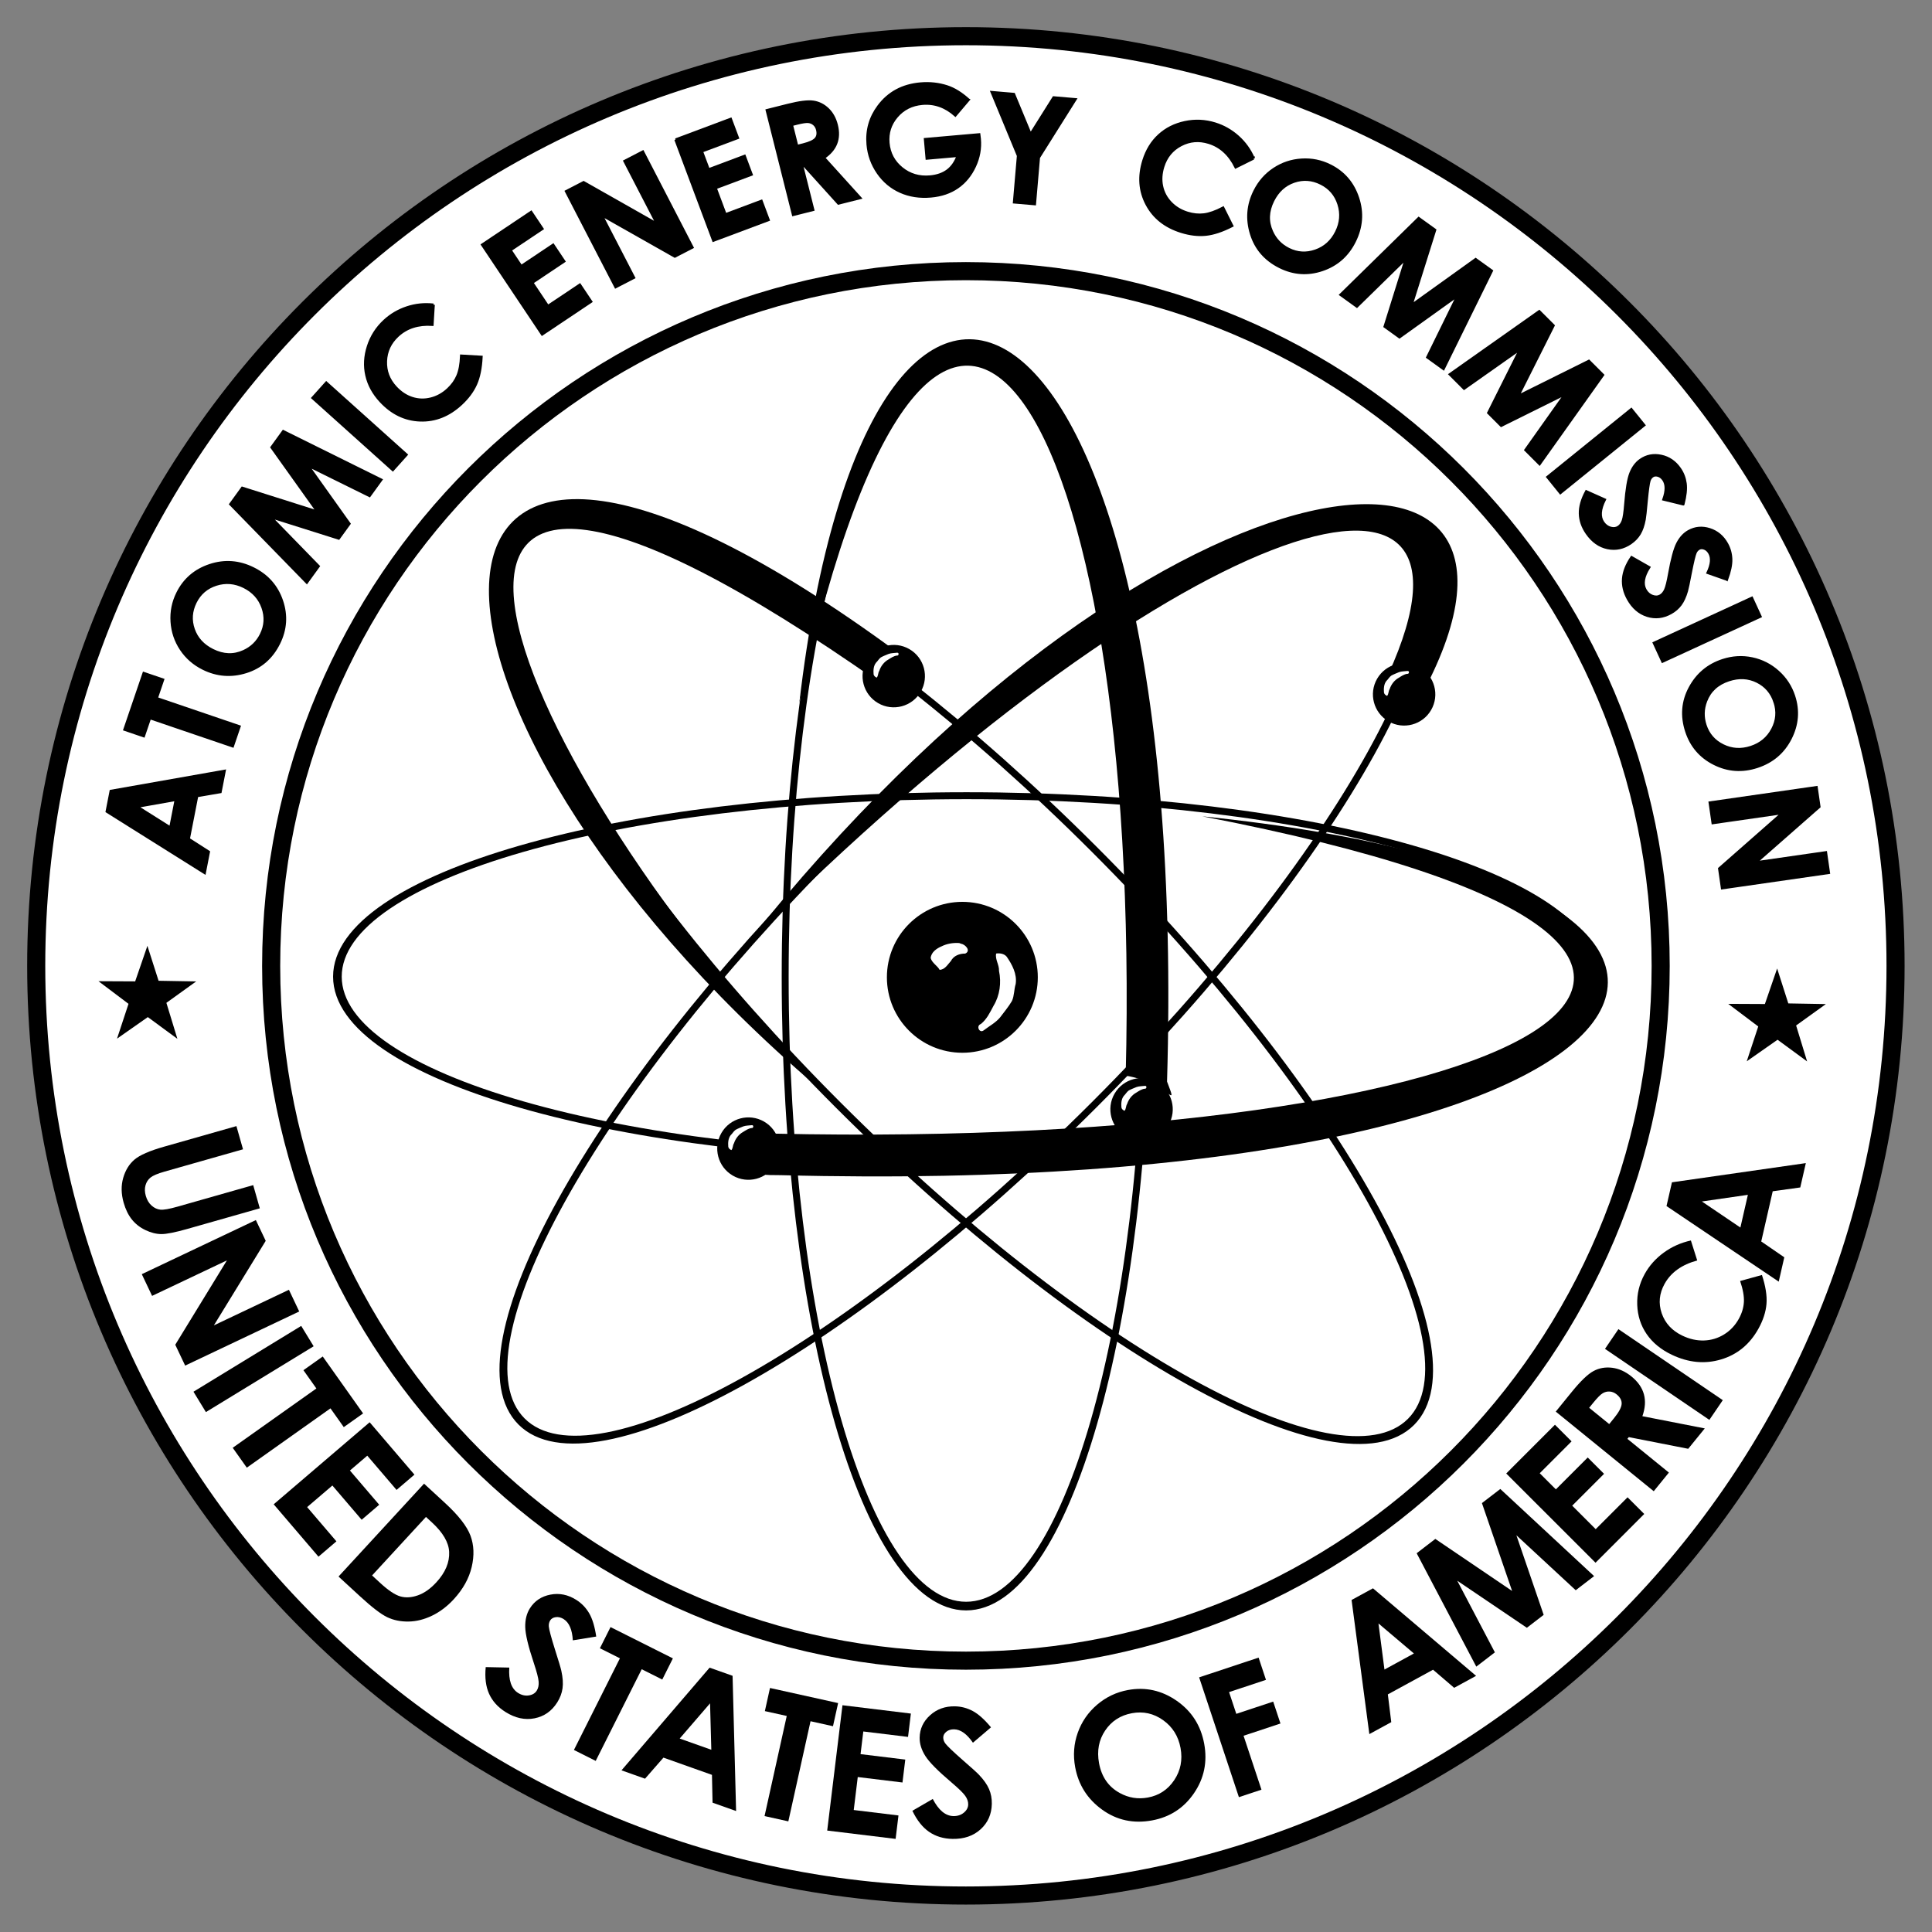 <?xml version="1.0" encoding="UTF-8" standalone="no"?>
<!-- Created with Inkscape (http://www.inkscape.org/) -->

<svg
   xmlns:dc="http://purl.org/dc/elements/1.1/"
   xmlns:cc="http://creativecommons.org/ns#"
   xmlns:rdf="http://www.w3.org/1999/02/22-rdf-syntax-ns#"
   xmlns:svg="http://www.w3.org/2000/svg"
   xmlns="http://www.w3.org/2000/svg"
   xmlns:sodipodi="http://sodipodi.sourceforge.net/DTD/sodipodi-0.dtd"
   xmlns:inkscape="http://www.inkscape.org/namespaces/inkscape"
   width="747.462"
   height="747.462"
   id="svg2"
   version="1.1"
   inkscape:version="0.47 r22583"
   sodipodi:docname="Logo - AEC-USA.svg">
  <rect width="100%" height="100%" fill="#808080" stroke="none"/>
  <defs
     id="defs4">
    <inkscape:perspective
       sodipodi:type="inkscape:persp3d"
       inkscape:vp_x="0 : 526.18109 : 1"
       inkscape:vp_y="0 : 1000 : 0"
       inkscape:vp_z="744.09448 : 526.18109 : 1"
       inkscape:persp3d-origin="372.04724 : 350.78739 : 1"
       id="perspective10" />
    <inkscape:perspective
       id="perspective2824"
       inkscape:persp3d-origin="0.5 : 0.33333333 : 1"
       inkscape:vp_z="1 : 0.5 : 1"
       inkscape:vp_y="0 : 1000 : 0"
       inkscape:vp_x="0 : 0.5 : 1"
       sodipodi:type="inkscape:persp3d" />
    <inkscape:perspective
       id="perspective3725"
       inkscape:persp3d-origin="0.5 : 0.33333333 : 1"
       inkscape:vp_z="1 : 0.5 : 1"
       inkscape:vp_y="0 : 1000 : 0"
       inkscape:vp_x="0 : 0.5 : 1"
       sodipodi:type="inkscape:persp3d" />
    <inkscape:perspective
       id="perspective3786"
       inkscape:persp3d-origin="0.5 : 0.33333333 : 1"
       inkscape:vp_z="1 : 0.5 : 1"
       inkscape:vp_y="0 : 1000 : 0"
       inkscape:vp_x="0 : 0.5 : 1"
       sodipodi:type="inkscape:persp3d" />
  </defs>
  <sodipodi:namedview
     id="base"
     pagecolor="#ffffff"
     bordercolor="#666666"
     borderopacity="1.0"
     inkscape:pageopacity="0.0"
     inkscape:pageshadow="2"
     inkscape:zoom="0.57095882"
     inkscape:cx="373.7309"
     inkscape:cy="373.7309"
     inkscape:document-units="px"
     inkscape:current-layer="layer1"
     showgrid="false"
     inkscape:window-width="1366"
     inkscape:window-height="749"
     inkscape:window-x="-4"
     inkscape:window-y="-4"
     inkscape:window-maximized="1"
     showguides="true"
     inkscape:guide-bbox="true" />
  <g
     inkscape:label="Ebene 1"
     inkscape:groupmode="layer"
     id="layer1"
     transform="translate(1.684,-152.45)">
    <g
       id="g4072"
       transform="translate(7.384,-13.881)">
      <g
         style="stroke-width:7;stroke-miterlimit:4;stroke-dasharray:none"
         id="g3692">
        <path
           transform="matrix(1.397,0,0,1.397,24.517,146.081)"
           d="m 500.912,281.982 c 0,142.192 -115.269,257.462 -257.462,257.462 -142.192,0 -257.462,-115.269 -257.462,-257.462 0,-142.192 115.27,-257.462 257.462,-257.462 142.192,0 257.462,115.269 257.462,257.462 z"
           sodipodi:ry="257.46164"
           sodipodi:rx="257.46164"
           sodipodi:cy="281.98181"
           sodipodi:cx="243.45013"
           id="path3690"
           style="fill:#ffffff;stroke:#000000;stroke-width:5.01;stroke-miterlimit:4;stroke-dasharray:none"
           sodipodi:type="arc" />
        <path
           sodipodi:type="arc"
           style="fill:#ffffff;stroke:#000000;stroke-width:6.704;stroke-miterlimit:4;stroke-dasharray:none"
           id="path3688"
           sodipodi:cx="243.45013"
           sodipodi:cy="281.98181"
           sodipodi:rx="257.46164"
           sodipodi:ry="257.46164"
           d="m 500.912,281.982 c 0,142.192 -115.269,257.462 -257.462,257.462 -142.192,0 -257.462,-115.269 -257.462,-257.462 0,-142.192 115.27,-257.462 257.462,-257.462 142.192,0 257.462,115.269 257.462,257.462 z"
           transform="matrix(1.044,0,0,1.044,110.469,245.636)" />
      </g>
      <g
         id="g3814">
        <g
           id="g3678"
           style="stroke:#000000;stroke-width:3;stroke-miterlimit:4;stroke-dasharray:none"
           transform="translate(2,-2)">
          <path
             sodipodi:type="arc"
             style="fill:none;stroke:#000000;stroke-width:2.792;stroke-miterlimit:4;stroke-dasharray:none"
             id="path3664"
             sodipodi:cx="-185.65262"
             sodipodi:cy="428.22702"
             sodipodi:rx="203.16702"
             sodipodi:ry="72.684753"
             d="m 17.514,428.227 c 0,40.143 -90.961,72.685 -203.167,72.685 -112.206,0 -203.167,-32.542 -203.167,-72.685 0,-40.143 90.961,-72.685 203.167,-72.685 112.206,0 203.167,32.542 203.167,72.685 z"
             transform="matrix(0.847,-0.847,0.681,0.681,228.425,97.339)" />
          <path
             transform="matrix(1.198,0,0,0.963,585.276,133.793)"
             d="m 17.514,428.227 c 0,40.143 -90.961,72.685 -203.167,72.685 -112.206,0 -203.167,-32.542 -203.167,-72.685 0,-40.143 90.961,-72.685 203.167,-72.685 112.206,0 203.167,32.542 203.167,72.685 z"
             sodipodi:ry="72.684753"
             sodipodi:rx="203.16702"
             sodipodi:cy="428.22702"
             sodipodi:cx="-185.65262"
             id="path3662"
             style="fill:none;stroke:#000000;stroke-width:2.792;stroke-miterlimit:4;stroke-dasharray:none"
             sodipodi:type="arc" />
          <path
             transform="matrix(0,-1.198,0.963,0,-49.683,323.894)"
             d="m 17.514,428.227 c 0,40.143 -90.961,72.685 -203.167,72.685 -112.206,0 -203.167,-32.542 -203.167,-72.685 0,-40.143 90.961,-72.685 203.167,-72.685 112.206,0 203.167,32.542 203.167,72.685 z"
             sodipodi:ry="72.684753"
             sodipodi:rx="203.16702"
             sodipodi:cy="428.22702"
             sodipodi:cx="-185.65262"
             id="path3666"
             style="fill:none;stroke:#000000;stroke-width:2.792;stroke-miterlimit:4;stroke-dasharray:none"
             sodipodi:type="arc" />
          <path
             sodipodi:type="arc"
             style="fill:none;stroke:#000000;stroke-width:2.792;stroke-miterlimit:4;stroke-dasharray:none"
             id="path3668"
             sodipodi:cx="-185.65262"
             sodipodi:cy="428.22702"
             sodipodi:rx="203.16702"
             sodipodi:ry="72.684753"
             d="m 17.514,428.227 c 0,40.143 -90.961,72.685 -203.167,72.685 -112.206,0 -203.167,-32.542 -203.167,-72.685 0,-40.143 90.961,-72.685 203.167,-72.685 112.206,0 203.167,32.542 203.167,72.685 z"
             transform="matrix(-0.847,-0.847,0.681,-0.681,-86.137,680.744)" />
        </g>
        <g
           id="g3808"
           style="fill:#000000">
          <path
             sodipodi:nodetypes="cccc"
             id="path3666-1"
             d="M 300.153,438.449 C 353.912,193.525 433.037,322.373 426.447,582.481 c 16.491,2.717 20.511,14.176 15.997,2.292 9.357,-316.47 -114.874,-380.6 -142.291,-146.325 z"
             style="font-size:medium;font-style:normal;font-variant:normal;font-weight:normal;font-stretch:normal;text-indent:0;text-align:start;text-decoration:none;line-height:normal;letter-spacing:normal;word-spacing:normal;text-transform:none;direction:ltr;block-progression:tb;writing-mode:lr-tb;text-anchor:start;color:#000000;fill:#000000;fill-opacity:1;stroke:none;stroke-width:13.962;marker:none;visibility:visible;display:inline;overflow:visible;enable-background:accumulate;font-family:Bitstream Vera Sans;-inkscape-font-specification:Bitstream Vera Sans" />
          <path
             style="font-size:medium;font-style:normal;font-variant:normal;font-weight:normal;font-stretch:normal;text-indent:0;text-align:start;text-decoration:none;line-height:normal;letter-spacing:normal;word-spacing:normal;text-transform:none;direction:ltr;block-progression:tb;writing-mode:lr-tb;text-anchor:start;color:#000000;fill:#000000;fill-opacity:1;stroke:none;stroke-width:13.962;marker:none;visibility:visible;display:inline;overflow:visible;enable-background:accumulate;font-family:Bitstream Vera Sans;-inkscape-font-specification:Bitstream Vera Sans"
             d="m 456.086,482.157 c 272.79,52.452 123.64,129.182 -166.062,122.752 -3.027,16.09 -11.088,16.016 3.089,16.078 352.476,9.129 423.902,-112.08 162.973,-138.83 z"
             id="path3776"
             sodipodi:nodetypes="cccc" />
          <path
             sodipodi:nodetypes="cccc"
             id="path3668-7"
             d="M 306.832,586.581 C 180.838,452.375 113.087,277.024 331.85,430.87 l 6.867,-11.738 c -208.43,-153.501 -203.454,20.577 -31.885,167.449 z"
             style="font-size:medium;font-style:normal;font-variant:normal;font-weight:normal;font-stretch:normal;text-indent:0;text-align:start;text-decoration:none;line-height:normal;letter-spacing:normal;word-spacing:normal;text-transform:none;direction:ltr;block-progression:tb;writing-mode:lr-tb;text-anchor:start;color:#000000;fill:#000000;fill-opacity:1;stroke:none;stroke-width:13.962;marker:none;visibility:visible;display:inline;overflow:visible;enable-background:accumulate;font-family:Bitstream Vera Sans;-inkscape-font-specification:Bitstream Vera Sans" />
          <path
             style="font-size:medium;font-style:normal;font-variant:normal;font-weight:normal;font-stretch:normal;text-indent:0;text-align:start;text-decoration:none;line-height:normal;letter-spacing:normal;word-spacing:normal;text-transform:none;direction:ltr;block-progression:tb;writing-mode:lr-tb;text-anchor:start;color:#000000;fill:#000000;fill-opacity:1;stroke:none;stroke-width:13.962;marker:none;visibility:visible;display:inline;overflow:visible;enable-background:accumulate;font-family:Bitstream Vera Sans;-inkscape-font-specification:Bitstream Vera Sans"
             d="M 279.46,531.896 C 443.44,367.37 575.005,324.139 527.997,427.307 l 13.49,6.867 C 603.913,316.819 435.089,335.806 279.46,531.896 z"
             id="path3805"
             sodipodi:nodetypes="cccc" />
        </g>
        <g
           id="g3696">
          <g
             id="g2854">
            <path
               sodipodi:type="arc"
               style="fill:#000000;fill-opacity:1;stroke:none"
               id="path2852"
               sodipodi:cx="338.59183"
               sodipodi:cy="454.05795"
               sodipodi:rx="18.821327"
               sodipodi:ry="18.821327"
               d="m 357.413,454.058 c 0,10.395 -8.427,18.821 -18.821,18.821 -10.395,0 -18.821,-8.427 -18.821,-18.821 0,-10.395 8.427,-18.821 18.821,-18.821 10.395,0 18.821,8.427 18.821,18.821 z"
               transform="matrix(1.551,0,0,1.551,-161.904,-159.806)" />
            <path
               style="fill:#ffffff;stroke:none;"
               d="m 362.016,531.175 c -2.344,-0.14 -4.708,0.231 -6.816,1.286 -1.913,0.807 -4.018,2.289 -4.203,4.527 0.474,1.87 2.733,3.081 3.45,4.553 2.055,-0.04 3.127,-2.072 4.37,-3.397 1.05,-2.074 3.363,-2.908 5.549,-2.885 2.326,-1.047 0.087,-3.544 -1.606,-3.812 -0.245,-0.099 -0.494,-0.188 -0.745,-0.271 z m 14.312,4.062 c -0.473,2.307 1.236,4.385 1.102,6.692 0.966,4.562 0.327,9.516 -2.111,13.528 -1.349,2.527 -2.605,5.222 -4.905,7.048 -1.999,0.68 -0.536,3.831 1.16,2.407 2.085,-1.596 4.494,-2.867 6.232,-4.903 1.584,-2.104 3.295,-4.142 4.638,-6.414 0.934,-2.081 0.786,-4.435 1.446,-6.594 0.57,-3.835 -1.372,-7.478 -3.474,-10.535 -0.983,-1.181 -2.643,-1.435 -4.088,-1.23 z"
               id="path2842" />
          </g>
          <g
             transform="matrix(-0.358,-0.207,0.207,-0.358,449.93,865.596)"
             id="g3634">
            <path
               transform="matrix(1.551,0,0,1.551,-161.904,-159.806)"
               d="m 357.413,454.058 c 0,10.395 -8.427,18.821 -18.821,18.821 -10.395,0 -18.821,-8.427 -18.821,-18.821 0,-10.395 8.427,-18.821 18.821,-18.821 10.395,0 18.821,8.427 18.821,18.821 z"
               sodipodi:ry="18.821327"
               sodipodi:rx="18.821327"
               sodipodi:cy="454.05795"
               sodipodi:cx="338.59183"
               id="path3636"
               style="fill:#000000;fill-opacity:1;stroke:none"
               sodipodi:type="arc" />
            <path
               id="path3638"
               d="m 376.328,535.238 c -0.473,2.307 1.236,4.385 1.102,6.692 0.966,4.562 0.327,9.516 -2.111,13.528 -1.349,2.527 -2.605,5.222 -4.905,7.048 -1.999,0.68 -0.536,3.831 1.16,2.407 2.085,-1.596 4.494,-2.867 6.232,-4.903 1.584,-2.104 3.295,-4.142 4.638,-6.414 0.934,-2.081 0.786,-4.435 1.446,-6.594 0.57,-3.835 -1.372,-7.478 -3.474,-10.535 -0.983,-1.181 -2.643,-1.435 -4.088,-1.23 z"
               style="fill:#ffffff;stroke:none;" />
          </g>
          <g
             id="g3644"
             transform="matrix(-0.358,-0.207,0.207,-0.358,297.831,880.806)">
            <path
               sodipodi:type="arc"
               style="fill:#000000;fill-opacity:1;stroke:none"
               id="path3646"
               sodipodi:cx="338.59183"
               sodipodi:cy="454.05795"
               sodipodi:rx="18.821327"
               sodipodi:ry="18.821327"
               d="m 357.413,454.058 c 0,10.395 -8.427,18.821 -18.821,18.821 -10.395,0 -18.821,-8.427 -18.821,-18.821 0,-10.395 8.427,-18.821 18.821,-18.821 10.395,0 18.821,8.427 18.821,18.821 z"
               transform="matrix(1.551,0,0,1.551,-161.904,-159.806)" />
            <path
               style="fill:#ffffff;stroke:none;"
               d="m 376.328,535.238 c -0.473,2.307 1.236,4.385 1.102,6.692 0.966,4.562 0.327,9.516 -2.111,13.528 -1.349,2.527 -2.605,5.222 -4.905,7.048 -1.999,0.68 -0.536,3.831 1.16,2.407 2.085,-1.596 4.494,-2.867 6.232,-4.903 1.584,-2.104 3.295,-4.142 4.638,-6.414 0.934,-2.081 0.786,-4.435 1.446,-6.594 0.57,-3.835 -1.372,-7.478 -3.474,-10.535 -0.983,-1.181 -2.643,-1.435 -4.088,-1.23 z"
               id="path3648" />
          </g>
          <g
             id="g3650"
             transform="matrix(-0.358,-0.207,0.207,-0.358,551.511,705.077)">
            <path
               sodipodi:type="arc"
               style="fill:#000000;fill-opacity:1;stroke:none"
               id="path3652"
               sodipodi:cx="338.59183"
               sodipodi:cy="454.05795"
               sodipodi:rx="18.821327"
               sodipodi:ry="18.821327"
               d="m 357.413,454.058 c 0,10.395 -8.427,18.821 -18.821,18.821 -10.395,0 -18.821,-8.427 -18.821,-18.821 0,-10.395 8.427,-18.821 18.821,-18.821 10.395,0 18.821,8.427 18.821,18.821 z"
               transform="matrix(1.551,0,0,1.551,-161.904,-159.806)" />
            <path
               style="fill:#ffffff;stroke:none;"
               d="m 376.328,535.238 c -0.473,2.307 1.236,4.385 1.102,6.692 0.966,4.562 0.327,9.516 -2.111,13.528 -1.349,2.527 -2.605,5.222 -4.905,7.048 -1.999,0.68 -0.536,3.831 1.16,2.407 2.085,-1.596 4.494,-2.867 6.232,-4.903 1.584,-2.104 3.295,-4.142 4.638,-6.414 0.934,-2.081 0.786,-4.435 1.446,-6.594 0.57,-3.835 -1.372,-7.478 -3.474,-10.535 -0.983,-1.181 -2.643,-1.435 -4.088,-1.23 z"
               id="path3654" />
          </g>
          <g
             transform="matrix(-0.358,-0.207,0.207,-0.358,354.053,698.015)"
             id="g3656">
            <path
               transform="matrix(1.551,0,0,1.551,-161.904,-159.806)"
               d="m 357.413,454.058 c 0,10.395 -8.427,18.821 -18.821,18.821 -10.395,0 -18.821,-8.427 -18.821,-18.821 0,-10.395 8.427,-18.821 18.821,-18.821 10.395,0 18.821,8.427 18.821,18.821 z"
               sodipodi:ry="18.821327"
               sodipodi:rx="18.821327"
               sodipodi:cy="454.05795"
               sodipodi:cx="338.59183"
               id="path3658"
               style="fill:#000000;fill-opacity:1;stroke:none"
               sodipodi:type="arc" />
            <path
               id="path3660"
               d="m 376.328,535.238 c -0.473,2.307 1.236,4.385 1.102,6.692 0.966,4.562 0.327,9.516 -2.111,13.528 -1.349,2.527 -2.605,5.222 -4.905,7.048 -1.999,0.68 -0.536,3.831 1.16,2.407 2.085,-1.596 4.494,-2.867 6.232,-4.903 1.584,-2.104 3.295,-4.142 4.638,-6.414 0.934,-2.081 0.786,-4.435 1.446,-6.594 0.57,-3.835 -1.372,-7.478 -3.474,-10.535 -0.983,-1.181 -2.643,-1.435 -4.088,-1.23 z"
               style="fill:#ffffff;stroke:none;" />
          </g>
        </g>
      </g>
      <g
         style="fill:#000000"
         id="g4025">
        <path
           id="path3887"
           style="font-size:58px;font-style:normal;font-variant:normal;font-weight:bold;font-stretch:normal;text-align:center;text-anchor:middle;fill:#000000;fill-opacity:1;stroke:#000000;font-family:Century Gothic;-inkscape-font-specification:Century Gothic Bold"
           d="m 32.279,480.276 1.539,-7.894 43.956,-7.762 -1.577,8.089 -9.046,1.555 -3.251,16.678 7.772,4.978 -1.577,8.089 z m 11.621,-1.889 12.975,8.185 2.119,-10.869 z" />
        <path
           id="path3889"
           style="font-size:58px;font-style:normal;font-variant:normal;font-weight:bold;font-stretch:normal;text-align:center;text-anchor:middle;fill:#000000;fill-opacity:1;stroke:#000000;font-family:Century Gothic;-inkscape-font-specification:Century Gothic Bold"
           d="m 39.133,448.577 7.425,-21.794 7.399,2.521 -2.448,7.184 32.035,10.914 -2.594,7.613 -32.035,-10.914 -2.384,6.997 z" />
        <path
           id="path3891"
           style="font-size:58px;font-style:normal;font-variant:normal;font-weight:bold;font-stretch:normal;text-align:center;text-anchor:middle;fill:#000000;fill-opacity:1;stroke:#000000;font-family:Century Gothic;-inkscape-font-specification:Century Gothic Bold"
           d="m 59.621,395.802 c 2.62,-5.276 6.784,-8.863 12.491,-10.761 5.707,-1.898 11.308,-1.483 16.804,1.247 5.445,2.704 9.123,6.865 11.033,12.484 1.911,5.618 1.539,11.099 -1.115,16.443 -2.78,5.597 -7.025,9.286 -12.737,11.066 -5.711,1.78 -11.23,1.347 -16.557,-1.298 -3.568,-1.772 -6.42,-4.264 -8.556,-7.475 -2.136,-3.211 -3.33,-6.761 -3.581,-10.648 -0.251,-3.888 0.488,-7.573 2.218,-11.056 z m 6.912,3.528 c -1.713,3.45 -1.953,6.946 -0.719,10.489 1.234,3.543 3.702,6.234 7.406,8.073 4.126,2.049 8.124,2.19 11.995,0.424 3.019,-1.367 5.268,-3.539 6.746,-6.515 1.671,-3.365 1.877,-6.836 0.618,-10.413 -1.259,-3.577 -3.673,-6.251 -7.241,-8.023 -3.551,-1.764 -7.149,-2.064 -10.793,-0.902 -3.644,1.162 -6.315,3.451 -8.011,6.867 z" />
        <path
           id="path3893"
           style="font-size:58px;font-style:normal;font-variant:normal;font-weight:bold;font-stretch:normal;text-align:center;text-anchor:middle;fill:#000000;fill-opacity:1;stroke:#000000;font-family:Century Gothic;-inkscape-font-specification:Century Gothic Bold"
           d="m 80.107,361.398 4.552,-6.285 29.181,9.246 -17.802,-24.957 4.485,-6.193 37.859,18.748 -4.485,6.193 -23.933,-11.809 16.108,22.612 -4.103,5.665 -26.441,-8.345 18.633,19.125 -4.535,6.262 z" />
        <path
           id="path3895"
           style="font-size:58px;font-style:normal;font-variant:normal;font-weight:bold;font-stretch:normal;text-align:center;text-anchor:middle;fill:#000000;fill-opacity:1;stroke:#000000;font-family:Century Gothic;-inkscape-font-specification:Century Gothic Bold"
           d="m 111.902,320.283 5.26,-5.859 30.999,27.83 -5.26,5.859 z" />
        <path
           id="path3897"
           style="font-size:58px;font-style:normal;font-variant:normal;font-weight:bold;font-stretch:normal;text-align:center;text-anchor:middle;fill:#000000;fill-opacity:1;stroke:#000000;font-family:Century Gothic;-inkscape-font-specification:Century Gothic Bold"
           d="m 158.652,284.261 -0.463,7.658 c -5.478,-0.349 -9.946,1.083 -13.404,4.295 -2.919,2.711 -4.452,5.991 -4.601,9.84 -0.148,3.849 1.133,7.232 3.844,10.151 1.889,2.033 4.008,3.427 6.359,4.182 2.35,0.755 4.752,0.83 7.206,0.225 2.454,-0.604 4.67,-1.825 6.648,-3.663 1.688,-1.568 2.938,-3.315 3.75,-5.242 0.812,-1.927 1.285,-4.498 1.416,-7.713 l 7.759,0.446 c -0.212,4.294 -0.925,7.798 -2.141,10.512 -1.216,2.714 -3.11,5.266 -5.683,7.656 -4.745,4.407 -10.026,6.511 -15.843,6.31 -5.817,-0.201 -10.91,-2.653 -15.279,-7.356 -2.827,-3.043 -4.651,-6.387 -5.472,-10.031 -0.821,-3.644 -0.617,-7.377 0.613,-11.199 1.23,-3.822 3.325,-7.108 6.285,-9.858 2.518,-2.339 5.437,-4.058 8.757,-5.158 3.32,-1.1 6.737,-1.452 10.249,-1.055 z" />
        <path
           id="path3899"
           style="font-size:58px;font-style:normal;font-variant:normal;font-weight:bold;font-stretch:normal;text-align:center;text-anchor:middle;fill:#000000;fill-opacity:1;stroke:#000000;font-family:Century Gothic;-inkscape-font-specification:Century Gothic Bold"
           d="m 177.52,261.027 18.902,-12.645 4.315,6.45 -12.358,8.267 4.189,6.261 12.358,-8.267 4.236,6.332 -12.358,8.267 6.094,9.11 12.358,-8.267 4.33,6.473 -18.902,12.645 z" />
        <path
           id="path3901"
           style="font-size:58px;font-style:normal;font-variant:normal;font-weight:bold;font-stretch:normal;text-align:center;text-anchor:middle;fill:#000000;fill-opacity:1;stroke:#000000;font-family:Century Gothic;-inkscape-font-specification:Century Gothic Bold"
           d="m 209.978,240.367 6.741,-3.487 28.468,16.139 -12.595,-24.349 7.043,-3.643 19.14,37.002 -6.767,3.5 -28.403,-16.077 12.556,24.274 -7.043,3.643 -19.14,-37.002 z"
           sodipodi:nodetypes="ccccccccccc" />
        <path
           id="path3903"
           style="font-size:58px;font-style:normal;font-variant:normal;font-weight:bold;font-stretch:normal;text-align:center;text-anchor:middle;fill:#000000;fill-opacity:1;stroke:#000000;font-family:Century Gothic;-inkscape-font-specification:Century Gothic Bold"
           d="m 252.324,220.365 21.296,-7.978 2.722,7.267 -13.923,5.216 2.643,7.054 13.923,-5.216 2.673,7.134 -13.923,5.216 3.845,10.263 13.923,-5.216 2.732,7.293 -21.296,7.978 -14.616,-39.011 z"
           sodipodi:nodetypes="ccccccccccccc" />
        <path
           id="path3905"
           style="font-size:58px;font-style:normal;font-variant:normal;font-weight:bold;font-stretch:normal;text-align:center;text-anchor:middle;fill:#000000;fill-opacity:1;stroke:#000000;font-family:Century Gothic;-inkscape-font-specification:Century Gothic Bold"
           d="m 287.644,209.015 8.157,-2.051 c 4.468,-1.123 7.749,-1.525 9.845,-1.205 2.095,0.32 3.952,1.26 5.571,2.819 1.619,1.559 2.746,3.602 3.381,6.129 0.668,2.655 0.59,5.035 -0.234,7.14 -0.824,2.105 -2.402,3.938 -4.735,5.498 l 14.075,15.559 -8.404,2.113 -13.394,-14.825 -0.714,0.18 4.303,17.111 -7.69,1.934 z m 11.661,13.859 2.417,-0.608 c 2.454,-0.617 4.062,-1.362 4.826,-2.236 0.763,-0.873 0.959,-2.052 0.586,-3.535 -0.221,-0.879 -0.642,-1.586 -1.263,-2.121 -0.621,-0.535 -1.352,-0.848 -2.192,-0.938 -0.84,-0.09 -2.286,0.122 -4.337,0.638 l -2.115,0.532 z" />
        <path
           id="path3907"
           style="font-size:58px;font-style:normal;font-variant:normal;font-weight:bold;font-stretch:normal;text-align:center;text-anchor:middle;fill:#000000;fill-opacity:1;stroke:#000000;font-family:Century Gothic;-inkscape-font-specification:Century Gothic Bold"
           d="m 365.626,204.944 -5.074,5.99 c -3.845,-3.415 -8.108,-4.916 -12.791,-4.504 -4.081,0.359 -7.38,2.014 -9.898,4.964 -2.517,2.951 -3.605,6.363 -3.265,10.237 0.352,4.006 2.08,7.275 5.184,9.807 3.104,2.532 6.752,3.614 10.946,3.245 2.727,-0.24 4.976,-1.016 6.746,-2.328 1.77,-1.312 3.122,-3.241 4.054,-5.787 l -12.018,1.057 -0.652,-7.42 20.876,-1.836 0.21,1.744 c 0.319,3.63 -0.319,7.154 -1.913,10.573 -1.595,3.419 -3.812,6.116 -6.652,8.09 -2.84,1.974 -6.272,3.139 -10.297,3.493 -4.307,0.379 -8.231,-0.219 -11.771,-1.794 -3.541,-1.574 -6.446,-4.006 -8.715,-7.293 -2.27,-3.288 -3.581,-6.935 -3.933,-10.941 -0.483,-5.492 0.912,-10.429 4.184,-14.81 3.882,-5.212 9.274,-8.122 16.176,-8.729 3.611,-0.318 7.046,0.053 10.304,1.112 2.751,0.895 5.517,2.604 8.297,5.127 z" />
        <path
           id="path3909"
           style="font-size:58px;font-style:normal;font-variant:normal;font-weight:bold;font-stretch:normal;text-align:center;text-anchor:middle;fill:#000000;fill-opacity:1;stroke:#000000;font-family:Century Gothic;-inkscape-font-specification:Century Gothic Bold"
           d="m 374.673,202.021 8.493,0.728 6.455,15.561 8.951,-14.241 8.38,0.718 -14.149,22.494 -1.54,17.974 -7.957,-0.682 1.54,-17.974 z" />
        <path
           id="path3911"
           style="font-size:58px;font-style:normal;font-variant:normal;font-weight:bold;font-stretch:normal;text-align:center;text-anchor:middle;fill:#000000;fill-opacity:1;stroke:#000000;font-family:Century Gothic;-inkscape-font-specification:Century Gothic Bold"
           d="m 475.89,227.589 -6.872,3.411 c -2.425,-4.924 -5.891,-8.087 -10.398,-9.487 -3.804,-1.182 -7.413,-0.879 -10.824,0.908 -3.412,1.787 -5.709,4.583 -6.89,8.388 -0.823,2.651 -0.977,5.183 -0.461,7.597 0.516,2.414 1.646,4.534 3.392,6.362 1.746,1.827 3.908,3.141 6.486,3.942 2.2,0.683 4.338,0.897 6.413,0.643 2.076,-0.255 4.541,-1.125 7.394,-2.611 l 3.476,6.951 c -3.829,1.954 -7.224,3.08 -10.182,3.376 -2.959,0.297 -6.115,-0.075 -9.469,-1.117 -6.185,-1.921 -10.638,-5.454 -13.359,-10.599 -2.722,-5.145 -3.131,-10.783 -1.227,-16.913 1.232,-3.967 3.224,-7.213 5.975,-9.739 2.752,-2.526 6.091,-4.207 10.018,-5.044 3.927,-0.836 7.82,-0.655 11.678,0.543 3.282,1.019 6.226,2.695 8.833,5.027 2.607,2.332 4.613,5.12 6.017,8.363 z" />
        <path
           id="path3913"
           style="font-size:58px;font-style:normal;font-variant:normal;font-weight:bold;font-stretch:normal;text-align:center;text-anchor:middle;fill:#000000;fill-opacity:1;stroke:#000000;font-family:Century Gothic;-inkscape-font-specification:Century Gothic Bold"
           d="m 505.539,230.403 c 5.271,2.63 8.851,6.8 10.739,12.51 1.888,5.71 1.462,11.311 -1.277,16.802 -2.714,5.44 -6.882,9.11 -12.503,11.011 -5.622,1.901 -11.102,1.519 -16.441,-1.144 -5.592,-2.79 -9.273,-7.042 -11.043,-12.757 -1.77,-5.715 -1.327,-11.233 1.328,-16.555 1.778,-3.565 4.275,-6.412 7.49,-8.543 3.215,-2.131 6.767,-3.318 10.655,-3.562 3.888,-0.244 7.572,0.502 11.052,2.238 z m -3.54,6.906 c -3.447,-1.719 -6.942,-1.965 -10.487,-0.738 -3.545,1.228 -6.241,3.691 -8.086,7.391 -2.057,4.122 -2.205,8.12 -0.445,11.994 1.362,3.022 3.53,5.274 6.503,6.757 3.362,1.677 6.832,1.889 10.411,0.637 3.579,-1.253 6.258,-3.662 8.036,-7.226 1.77,-3.548 2.077,-7.145 0.921,-10.792 -1.156,-3.647 -3.44,-6.321 -6.853,-8.024 z" />
        <path
           id="path3915"
           style="font-size:58px;font-style:normal;font-variant:normal;font-weight:bold;font-stretch:normal;text-align:center;text-anchor:middle;fill:#000000;fill-opacity:1;stroke:#000000;font-family:Century Gothic;-inkscape-font-specification:Century Gothic Bold"
           d="m 539.803,250.771 6.296,4.536 -9.172,29.204 24.912,-17.864 6.204,4.47 -18.653,37.906 -6.204,-4.47 11.749,-23.962 -22.571,16.165 -5.676,-4.089 8.279,-26.462 -19.079,18.681 -6.273,-4.519 z" />
        <path
           id="path3917"
           style="font-size:58px;font-style:normal;font-variant:normal;font-weight:bold;font-stretch:normal;text-align:center;text-anchor:middle;fill:#000000;fill-opacity:1;stroke:#000000;font-family:Century Gothic;-inkscape-font-specification:Century Gothic Bold"
           d="m 586.439,286.799 5.487,5.487 -13.735,27.356 27.454,-13.639 5.407,5.406 -24.489,34.426 -5.407,-5.406 15.438,-21.769 -24.871,12.338 -4.947,-4.946 12.414,-24.793 -21.827,15.381 -5.467,-5.467 z" />
        <path
           id="path3919"
           style="font-size:58px;font-style:normal;font-variant:normal;font-weight:bold;font-stretch:normal;text-align:center;text-anchor:middle;fill:#000000;fill-opacity:1;stroke:#000000;font-family:Century Gothic;-inkscape-font-specification:Century Gothic Bold"
           d="m 622.054,324.695 4.95,6.122 -32.394,26.194 -4.95,-6.122 z" />
        <path
           id="path3921"
           style="font-size:58px;font-style:normal;font-variant:normal;font-weight:bold;font-stretch:normal;text-align:center;text-anchor:middle;fill:#000000;fill-opacity:1;stroke:#000000;font-family:Century Gothic;-inkscape-font-specification:Century Gothic Bold"
           d="m 642.158,361.391 -7.601,-1.859 c 1.183,-3.327 1.167,-5.867 -0.05,-7.619 -0.592,-0.853 -1.306,-1.392 -2.14,-1.617 -0.834,-0.225 -1.539,-0.138 -2.112,0.26 -0.574,0.398 -0.982,0.969 -1.224,1.712 -0.316,1.001 -0.678,3.608 -1.085,7.822 -0.355,3.924 -0.621,6.339 -0.797,7.243 -0.418,2.244 -1.045,4.064 -1.88,5.46 -0.835,1.396 -1.974,2.595 -3.416,3.596 -2.807,1.949 -5.798,2.59 -8.974,1.922 -3.176,-0.668 -5.846,-2.56 -8.011,-5.677 -1.691,-2.435 -2.566,-4.97 -2.627,-7.606 -0.06,-2.636 0.742,-5.486 2.407,-8.55 l 7.099,3.173 c -1.883,3.744 -2.081,6.686 -0.595,8.826 0.775,1.117 1.753,1.829 2.932,2.136 1.179,0.308 2.195,0.165 3.048,-0.427 0.775,-0.538 1.352,-1.364 1.728,-2.476 0.377,-1.112 0.686,-3.2 0.926,-6.263 0.455,-5.833 1.131,-9.865 2.029,-12.098 0.898,-2.232 2.169,-3.919 3.812,-5.061 2.373,-1.648 5.035,-2.158 7.988,-1.53 2.953,0.627 5.35,2.267 7.191,4.919 1.185,1.706 1.917,3.605 2.198,5.697 0.281,2.092 -10e-4,4.765 -0.846,8.017 z" />
        <path
           id="path3923"
           style="font-size:58px;font-style:normal;font-variant:normal;font-weight:bold;font-stretch:normal;text-align:center;text-anchor:middle;fill:#000000;fill-opacity:1;stroke:#000000;font-family:Century Gothic;-inkscape-font-specification:Century Gothic Bold"
           d="m 659.029,390.516 -7.383,-2.592 c 1.503,-3.196 1.734,-5.725 0.694,-7.588 -0.506,-0.907 -1.164,-1.513 -1.972,-1.818 -0.808,-0.305 -1.518,-0.288 -2.128,0.053 -0.61,0.341 -1.072,0.869 -1.386,1.585 -0.412,0.965 -1.027,3.525 -1.843,7.678 -0.736,3.871 -1.237,6.248 -1.501,7.13 -0.635,2.193 -1.437,3.943 -2.404,5.251 -0.967,1.308 -2.218,2.389 -3.751,3.245 -2.984,1.666 -6.024,2.011 -9.119,1.037 -3.096,-0.975 -5.568,-3.119 -7.418,-6.432 -1.445,-2.588 -2.069,-5.197 -1.872,-7.826 0.197,-2.629 1.274,-5.387 3.23,-8.274 l 6.756,3.851 c -2.239,3.542 -2.724,6.451 -1.453,8.726 0.663,1.187 1.566,1.991 2.709,2.412 1.143,0.421 2.168,0.379 3.075,-0.127 0.824,-0.46 1.478,-1.225 1.962,-2.295 0.484,-1.07 0.995,-3.118 1.533,-6.143 1.022,-5.76 2.089,-9.707 3.201,-11.842 1.111,-2.134 2.541,-3.689 4.288,-4.665 2.522,-1.408 5.222,-1.656 8.099,-0.743 2.877,0.913 5.103,2.779 6.677,5.598 1.012,1.813 1.556,3.775 1.631,5.885 0.075,2.11 -0.467,4.742 -1.624,7.897 z" />
        <path
           id="path3925"
           style="font-size:58px;font-style:normal;font-variant:normal;font-weight:bold;font-stretch:normal;text-align:center;text-anchor:middle;fill:#000000;fill-opacity:1;stroke:#000000;font-family:Century Gothic;-inkscape-font-specification:Century Gothic Bold"
           d="m 668.694,397.679 3.291,7.152 -37.846,17.412 -3.291,-7.152 z" />
        <path
           id="path3927"
           style="font-size:58px;font-style:normal;font-variant:normal;font-weight:bold;font-stretch:normal;text-align:center;text-anchor:middle;fill:#000000;fill-opacity:1;stroke:#000000;font-family:Century Gothic;-inkscape-font-specification:Century Gothic Bold"
           d="m 684.966,435.641 c 1.83,5.599 1.376,11.076 -1.362,16.431 -2.739,5.355 -7.024,8.985 -12.857,10.892 -5.779,1.889 -11.318,1.5 -16.62,-1.167 -5.301,-2.667 -8.879,-6.836 -10.733,-12.506 -1.942,-5.94 -1.5,-11.547 1.324,-16.82 2.825,-5.274 7.064,-8.834 12.716,-10.682 3.787,-1.238 7.567,-1.461 11.342,-0.669 3.775,0.792 7.114,2.486 10.019,5.082 2.905,2.596 4.961,5.743 6.17,9.439 z m -7.402,2.33 c -1.197,-3.661 -3.477,-6.322 -6.841,-7.983 -3.364,-1.661 -7.011,-1.85 -10.941,-0.565 -4.379,1.431 -7.329,4.134 -8.851,8.107 -1.194,3.092 -1.275,6.217 -0.242,9.375 1.167,3.571 3.454,6.191 6.859,7.858 3.405,1.668 7.001,1.882 10.788,0.645 3.769,-1.232 6.545,-3.54 8.329,-6.924 1.784,-3.384 2.083,-6.888 0.898,-10.513 z" />
        <path
           id="path3929"
           style="font-size:58px;font-style:normal;font-variant:normal;font-weight:bold;font-stretch:normal;text-align:center;text-anchor:middle;fill:#000000;fill-opacity:1;stroke:#000000;font-family:Century Gothic;-inkscape-font-specification:Century Gothic Bold"
           d="m 693.686,470.935 1.081,7.512 -24.589,21.593 27.135,-3.905 1.129,7.849 -41.234,5.934 -1.085,-7.54 24.509,-21.553 -27.05,3.893 -1.129,-7.849 z" />
        <path
           id="path3938"
           style="font-size:68px;font-style:normal;font-variant:normal;font-weight:bold;font-stretch:normal;text-align:center;text-anchor:middle;fill:#000000;fill-opacity:1;stroke:none;font-family:Century Gothic;-inkscape-font-specification:Century Gothic Bold"
           d="m 82.4,602.003 2.552,8.974 -30.404,8.646 c -2.619,0.745 -4.406,1.5 -5.362,2.267 -0.956,0.767 -1.608,1.769 -1.958,3.008 -0.35,1.239 -0.313,2.603 0.111,4.093 0.448,1.576 1.196,2.83 2.244,3.763 1.048,0.933 2.193,1.459 3.435,1.578 1.242,0.119 3.438,-0.27 6.59,-1.166 l 29.286,-8.328 2.552,8.974 -28.009,7.965 c -4.727,1.344 -8.081,2.01 -10.064,1.999 -1.982,-0.012 -4.039,-0.526 -6.169,-1.542 -2.13,-1.017 -3.884,-2.388 -5.26,-4.114 -1.377,-1.726 -2.434,-3.887 -3.173,-6.485 -0.969,-3.407 -1.029,-6.594 -0.182,-9.562 0.847,-2.968 2.293,-5.33 4.337,-7.084 2.044,-1.755 5.866,-3.429 11.465,-5.021 z" />
        <path
           id="path3940"
           style="font-size:68px;font-style:normal;font-variant:normal;font-weight:bold;font-stretch:normal;text-align:center;text-anchor:middle;fill:#000000;fill-opacity:1;stroke:none;font-family:Century Gothic;-inkscape-font-specification:Century Gothic Bold"
           d="m 89.918,638.358 3.814,8.04 -20.06,32.704 29.039,-13.775 3.985,8.4 -44.129,20.933 -3.828,-8.07 19.984,-32.632 -28.949,13.732 -3.985,-8.4 z" />
        <path
           id="path3942"
           style="font-size:68px;font-style:normal;font-variant:normal;font-weight:bold;font-stretch:normal;text-align:center;text-anchor:middle;fill:#000000;fill-opacity:1;stroke:none;font-family:Century Gothic;-inkscape-font-specification:Century Gothic Bold"
           d="m 107.464,679.306 4.812,7.877 -41.681,25.46 -4.812,-7.877 z" />
        <path
           id="path3944"
           style="font-size:68px;font-style:normal;font-variant:normal;font-weight:bold;font-stretch:normal;text-align:center;text-anchor:middle;fill:#000000;fill-opacity:1;stroke:none;font-family:Century Gothic;-inkscape-font-specification:Century Gothic Bold"
           d="m 115.797,691.14 15.611,22.022 -7.476,5.3 -5.146,-7.259 -32.369,22.947 -5.453,-7.693 32.369,-22.947 -5.012,-7.07 z" />
        <path
           id="path3946"
           style="font-size:68px;font-style:normal;font-variant:normal;font-weight:bold;font-stretch:normal;text-align:center;text-anchor:middle;fill:#000000;fill-opacity:1;stroke:none;font-family:Century Gothic;-inkscape-font-specification:Century Gothic Bold"
           d="m 133.945,716.582 17.326,20.265 -6.915,5.912 -11.328,-13.249 -6.713,5.739 11.328,13.249 -6.789,5.804 -11.328,-13.249 -9.767,8.35 11.328,13.249 -6.94,5.934 -17.326,-20.265 z" />
        <path
           id="path3948"
           style="font-size:68px;font-style:normal;font-variant:normal;font-weight:bold;font-stretch:normal;text-align:center;text-anchor:middle;fill:#000000;fill-opacity:1;stroke:none;font-family:Century Gothic;-inkscape-font-specification:Century Gothic Bold"
           d="m 154.992,740.341 8.109,7.467 c 5.227,4.813 8.514,9.037 9.862,12.671 1.348,3.634 1.502,7.665 0.463,12.094 -1.04,4.429 -3.351,8.589 -6.935,12.481 -2.549,2.768 -5.352,4.889 -8.409,6.362 -3.057,1.473 -6.1,2.229 -9.13,2.268 -3.03,0.039 -5.759,-0.519 -8.187,-1.672 -2.429,-1.153 -5.971,-3.874 -10.628,-8.163 l -8.231,-7.58 z m 0.741,12.87 -20.85,22.641 3.175,2.924 c 3.126,2.879 5.724,4.609 7.792,5.189 2.068,0.581 4.33,0.437 6.785,-0.432 2.455,-0.869 4.822,-2.541 7.101,-5.016 3.509,-3.81 5.164,-7.748 4.965,-11.812 -0.182,-3.658 -2.398,-7.444 -6.648,-11.358 z" />
        <path
           id="path3950"
           style="font-size:68px;font-style:normal;font-variant:normal;font-weight:bold;font-stretch:normal;text-align:center;text-anchor:middle;fill:#000000;fill-opacity:1;stroke:none;font-family:Century Gothic;-inkscape-font-specification:Century Gothic Bold"
           d="m 221.606,799.489 -9.056,1.462 c -0.241,-4.133 -1.419,-6.868 -3.533,-8.205 -1.029,-0.651 -2.045,-0.907 -3.049,-0.769 -1.004,0.138 -1.725,0.553 -2.162,1.245 -0.438,0.692 -0.618,1.495 -0.541,2.408 0.116,1.225 0.915,4.206 2.399,8.942 1.408,4.4 2.223,7.128 2.445,8.185 0.573,2.615 0.727,4.866 0.463,6.755 -0.265,1.889 -0.947,3.703 -2.047,5.443 -2.141,3.386 -5.079,5.444 -8.814,6.173 -3.735,0.729 -7.482,-0.096 -11.243,-2.473 -2.937,-1.857 -5.04,-4.195 -6.309,-7.014 -1.269,-2.819 -1.703,-6.263 -1.304,-10.332 l 9.115,0.185 c -0.324,4.902 0.805,8.17 3.387,9.802 1.347,0.852 2.727,1.175 4.141,0.969 1.414,-0.206 2.446,-0.824 3.096,-1.853 0.591,-0.935 0.837,-2.09 0.736,-3.463 -0.101,-1.373 -0.721,-3.769 -1.859,-7.186 -2.171,-6.506 -3.282,-11.17 -3.332,-13.99 -0.05,-2.821 0.552,-5.222 1.806,-7.206 1.81,-2.862 4.452,-4.629 7.928,-5.299 3.475,-0.67 6.812,0.006 10.011,2.029 2.058,1.301 3.716,3.018 4.974,5.149 1.258,2.131 2.174,5.146 2.747,9.044 z" />
        <path
           id="path3952"
           style="font-size:68px;font-style:normal;font-variant:normal;font-weight:bold;font-stretch:normal;text-align:center;text-anchor:middle;fill:#000000;fill-opacity:1;stroke:none;font-family:Century Gothic;-inkscape-font-specification:Century Gothic Bold"
           d="m 227.136,795.826 24.127,12.107 -4.11,8.191 -7.953,-3.991 -17.795,35.463 -8.428,-4.229 17.795,-35.463 -7.746,-3.887 z" />
        <path
           id="path3954"
           style="font-size:68px;font-style:normal;font-variant:normal;font-weight:bold;font-stretch:normal;text-align:center;text-anchor:middle;fill:#000000;fill-opacity:1;stroke:none;font-family:Century Gothic;-inkscape-font-specification:Century Gothic Bold"
           d="m 265.471,811.521 8.886,3.156 1.361,52.315 -9.105,-3.234 -0.231,-10.758 -18.773,-6.668 -7.122,8.147 -9.105,-3.234 z m 0.171,13.803 -11.745,13.622 12.234,4.345 z" />
        <path
           id="path3956"
           style="font-size:68px;font-style:normal;font-variant:normal;font-weight:bold;font-stretch:normal;text-align:center;text-anchor:middle;fill:#000000;fill-opacity:1;stroke:none;font-family:Century Gothic;-inkscape-font-specification:Century Gothic Bold"
           d="m 288.832,819.388 26.355,5.841 -1.983,8.947 -8.688,-1.926 -8.586,38.738 -9.206,-2.04 8.586,-38.738 -8.461,-1.875 z" />
        <path
           id="path3958"
           style="font-size:68px;font-style:normal;font-variant:normal;font-weight:bold;font-stretch:normal;text-align:center;text-anchor:middle;fill:#000000;fill-opacity:1;stroke:none;font-family:Century Gothic;-inkscape-font-specification:Century Gothic Bold"
           d="m 316.87,826.062 26.467,3.223 -1.1,9.031 -17.304,-2.107 -1.068,8.767 17.304,2.107 -1.08,8.866 -17.304,-2.107 -1.553,12.755 17.304,2.107 -1.104,9.064 -26.467,-3.223 z" />
        <path
           id="path3960"
           style="font-size:68px;font-style:normal;font-variant:normal;font-weight:bold;font-stretch:normal;text-align:center;text-anchor:middle;fill:#000000;fill-opacity:1;stroke:none;font-family:Century Gothic;-inkscape-font-specification:Century Gothic Bold"
           d="m 374.33,834.613 -6.983,5.949 c -2.351,-3.408 -4.777,-5.135 -7.277,-5.181 -1.217,-0.022 -2.219,0.286 -3.006,0.925 -0.787,0.639 -1.187,1.368 -1.202,2.186 -0.015,0.819 0.247,1.599 0.787,2.339 0.735,0.988 2.965,3.121 6.691,6.399 3.487,3.031 5.599,4.94 6.338,5.728 1.846,1.938 3.146,3.783 3.9,5.534 0.754,1.752 1.112,3.657 1.074,5.715 -0.073,4.006 -1.517,7.289 -4.332,9.85 -2.814,2.561 -6.446,3.8 -10.894,3.719 -3.475,-0.064 -6.486,-0.971 -9.033,-2.723 -2.547,-1.751 -4.706,-4.47 -6.476,-8.155 l 7.888,-4.571 c 2.267,4.359 4.927,6.566 7.982,6.622 1.593,0.029 2.941,-0.411 4.042,-1.321 1.101,-0.91 1.663,-1.973 1.686,-3.19 0.02,-1.107 -0.369,-2.221 -1.167,-3.342 -0.799,-1.122 -2.571,-2.848 -5.318,-5.178 -5.232,-4.435 -8.601,-7.845 -10.107,-10.231 -1.506,-2.385 -2.238,-4.751 -2.195,-7.097 0.062,-3.386 1.404,-6.267 4.027,-8.643 2.623,-2.376 5.826,-3.53 9.611,-3.46 2.434,0.045 4.742,0.652 6.924,1.821 2.181,1.169 4.528,3.271 7.041,6.306 z" />
        <path
           id="path3962"
           style="font-size:68px;font-style:normal;font-variant:normal;font-weight:bold;font-stretch:normal;text-align:center;text-anchor:middle;fill:#000000;fill-opacity:1;stroke:none;font-family:Century Gothic;-inkscape-font-specification:Century Gothic Bold"
           d="m 427.307,820.18 c 6.792,-1.248 13.085,0.138 18.876,4.16 5.792,4.022 9.338,9.571 10.638,16.646 1.288,7.01 -0.033,13.386 -3.962,19.127 -3.93,5.741 -9.335,9.244 -16.214,10.508 -7.206,1.324 -13.651,-0.068 -19.335,-4.177 -5.684,-4.109 -9.156,-9.593 -10.417,-16.451 -0.844,-4.594 -0.51,-9.021 1.002,-13.283 1.512,-4.261 4.005,-7.876 7.477,-10.844 3.472,-2.967 7.45,-4.863 11.935,-5.688 z m 1.547,8.966 c -4.441,0.816 -7.891,3.048 -10.349,6.696 -2.458,3.648 -3.249,7.855 -2.373,12.623 0.976,5.312 3.653,9.164 8.031,11.555 3.405,1.872 7.023,2.457 10.855,1.752 4.332,-0.796 7.734,-3.042 10.206,-6.737 2.472,-3.695 3.285,-7.84 2.441,-12.433 -0.84,-4.572 -3.086,-8.159 -6.738,-10.763 -3.652,-2.603 -7.677,-3.501 -12.074,-2.693 z" />
        <path
           id="path3964"
           style="font-size:68px;font-style:normal;font-variant:normal;font-weight:bold;font-stretch:normal;text-align:center;text-anchor:middle;fill:#000000;fill-opacity:1;stroke:none;font-family:Century Gothic;-inkscape-font-specification:Century Gothic Bold"
           d="m 454.859,815.274 23.004,-7.637 2.856,8.603 -14.275,4.739 2.793,8.414 14.275,-4.739 2.814,8.477 -14.275,4.739 6.925,20.861 -8.729,2.898 z" />
        <path
           id="path3966"
           style="font-size:68px;font-style:normal;font-variant:normal;font-weight:bold;font-stretch:normal;text-align:center;text-anchor:middle;fill:#000000;fill-opacity:1;stroke:none;font-family:Century Gothic;-inkscape-font-specification:Century Gothic Bold"
           d="m 513.838,785.341 8.277,-4.517 39.893,33.871 -8.481,4.628 -8.171,-7.002 -17.487,9.543 1.322,10.74 -8.481,4.628 z m 10.4,9.077 2.319,17.836 11.396,-6.219 z" />
        <path
           id="path3968"
           style="font-size:68px;font-style:normal;font-variant:normal;font-weight:bold;font-stretch:normal;text-align:center;text-anchor:middle;fill:#000000;fill-opacity:1;stroke:none;font-family:Century Gothic;-inkscape-font-specification:Century Gothic Bold"
           d="m 539.019,767.258 7.214,-5.543 29.707,20.135 -11.672,-33.993 7.109,-5.462 36.287,33.713 -7.109,5.462 -22.953,-21.263 10.552,30.791 -6.503,4.997 -26.929,-18.208 14.554,27.716 -7.188,5.523 z" />
        <path
           id="path3970"
           style="font-size:68px;font-style:normal;font-variant:normal;font-weight:bold;font-stretch:normal;text-align:center;text-anchor:middle;fill:#000000;fill-opacity:1;stroke:none;font-family:Century Gothic;-inkscape-font-specification:Century Gothic Bold"
           d="m 573.67,736.401 18.848,-18.858 6.435,6.431 -12.323,12.329 6.247,6.243 12.323,-12.329 6.317,6.314 -12.323,12.329 9.089,9.084 12.323,-12.329 6.458,6.455 -18.848,18.858 z" />
        <path
           id="path3972"
           style="font-size:68px;font-style:normal;font-variant:normal;font-weight:bold;font-stretch:normal;text-align:center;text-anchor:middle;fill:#000000;fill-opacity:1;stroke:none;font-family:Century Gothic;-inkscape-font-specification:Century Gothic Bold"
           d="m 592.835,712.461 6.219,-7.653 c 3.406,-4.191 6.205,-6.873 8.397,-8.043 2.192,-1.171 4.595,-1.592 7.21,-1.265 2.615,0.328 5.107,1.455 7.478,3.381 2.491,2.024 4.089,4.314 4.793,6.869 0.705,2.555 0.509,5.384 -0.586,8.487 l 24.139,4.727 -6.408,7.885 -22.984,-4.516 -0.544,0.67 16.053,13.045 -5.863,7.215 z m 20.68,4.825 1.843,-2.268 c 1.871,-2.302 2.858,-4.131 2.962,-5.487 0.104,-1.356 -0.54,-2.599 -1.932,-3.73 -0.825,-0.67 -1.716,-1.038 -2.675,-1.104 -0.959,-0.066 -1.865,0.153 -2.717,0.658 -0.853,0.505 -2.061,1.72 -3.624,3.644 l -1.612,1.984 z" />
        <path
           id="path3974"
           style="font-size:68px;font-style:normal;font-variant:normal;font-weight:bold;font-stretch:normal;text-align:center;text-anchor:middle;fill:#000000;fill-opacity:1;stroke:none;font-family:Century Gothic;-inkscape-font-specification:Century Gothic Bold"
           d="m 611.88,688.186 5.193,-7.631 40.379,27.478 -5.193,7.631 z" />
        <path
           id="path3976"
           style="font-size:68px;font-style:normal;font-variant:normal;font-weight:bold;font-stretch:normal;text-align:center;text-anchor:middle;fill:#000000;fill-opacity:1;stroke:none;stroke-width:1.096;font-family:Century Gothic;-inkscape-font-specification:Century Gothic Bold"
           d="m 645.111,646.251 2.453,7.741 c -5.969,1.612 -10.178,4.624 -12.626,9.038 -2.066,3.725 -2.438,7.517 -1.116,11.378 1.322,3.86 3.989,6.75 8,8.669 2.794,1.337 5.588,1.959 8.382,1.866 2.794,-0.093 5.381,-0.877 7.763,-2.351 2.381,-1.474 4.272,-3.474 5.673,-5.998 1.195,-2.154 1.854,-4.329 1.978,-6.526 0.124,-2.197 -0.362,-4.909 -1.458,-8.136 l 8.437,-2.33 c 1.426,4.323 2.014,8.045 1.763,11.164 -0.251,3.119 -1.287,6.32 -3.108,9.604 -3.359,6.055 -8.175,10.022 -14.45,11.901 -6.274,1.879 -12.643,1.273 -19.106,-1.819 -4.182,-2.001 -7.411,-4.657 -9.687,-7.968 -2.276,-3.312 -3.494,-7.078 -3.655,-11.298 -0.16,-4.22 0.807,-8.219 2.903,-11.997 1.782,-3.213 4.23,-5.956 7.344,-8.231 3.114,-2.274 6.618,-3.843 10.512,-4.705 z" />
        <path
           id="path3978"
           style="font-size:68px;font-style:normal;font-variant:normal;font-weight:bold;font-stretch:normal;text-align:center;text-anchor:middle;fill:#000000;fill-opacity:1;stroke:none;font-family:Century Gothic;-inkscape-font-specification:Century Gothic Bold"
           d="m 635.68,632.94 2.102,-9.192 51.802,-7.43 -2.154,9.419 -10.659,1.479 -4.442,19.42 8.919,6.127 -2.154,9.419 z m 13.689,-1.774 14.894,10.083 2.895,-12.656 z" />
        <path
           sodipodi:type="star"
           style="fill:#000000;stroke:none"
           id="path3684"
           sodipodi:sides="5"
           sodipodi:cx="-488.6517"
           sodipodi:cy="383.56531"
           sodipodi:r1="25.076801"
           sodipodi:r2="9.7276011"
           sodipodi:arg1="1.0471976"
           sodipodi:arg2="1.6471035"
           inkscape:flatsided="false"
           inkscape:rounded="0"
           inkscape:randomized="0"
           d="m -476.113,405.282 -13.28,-12.018 -16.038,8.936 7.326,-16.344 -13.455,-12.492 17.808,1.917 7.722,-16.657 3.68,17.528 18.228,2.197 -15.533,8.916 3.543,18.015 z"
           transform="matrix(0.788,-0.081,0.081,0.788,401.905,210.299)" />
        <path
           transform="matrix(0.788,-0.081,0.081,0.788,1032.424,219.056)"
           d="m -476.113,405.282 -13.28,-12.018 -16.038,8.936 7.326,-16.344 -13.455,-12.492 17.808,1.917 7.722,-16.657 3.68,17.528 18.228,2.197 -15.533,8.916 3.543,18.015 z"
           inkscape:randomized="0"
           inkscape:rounded="0"
           inkscape:flatsided="false"
           sodipodi:arg2="1.6471035"
           sodipodi:arg1="1.0471976"
           sodipodi:r2="9.7276011"
           sodipodi:r1="25.076801"
           sodipodi:cy="383.56531"
           sodipodi:cx="-488.6517"
           sodipodi:sides="5"
           id="path3686"
           style="fill:#000000;stroke:none"
           sodipodi:type="star" />
      </g>
    </g>
  </g>
</svg>
